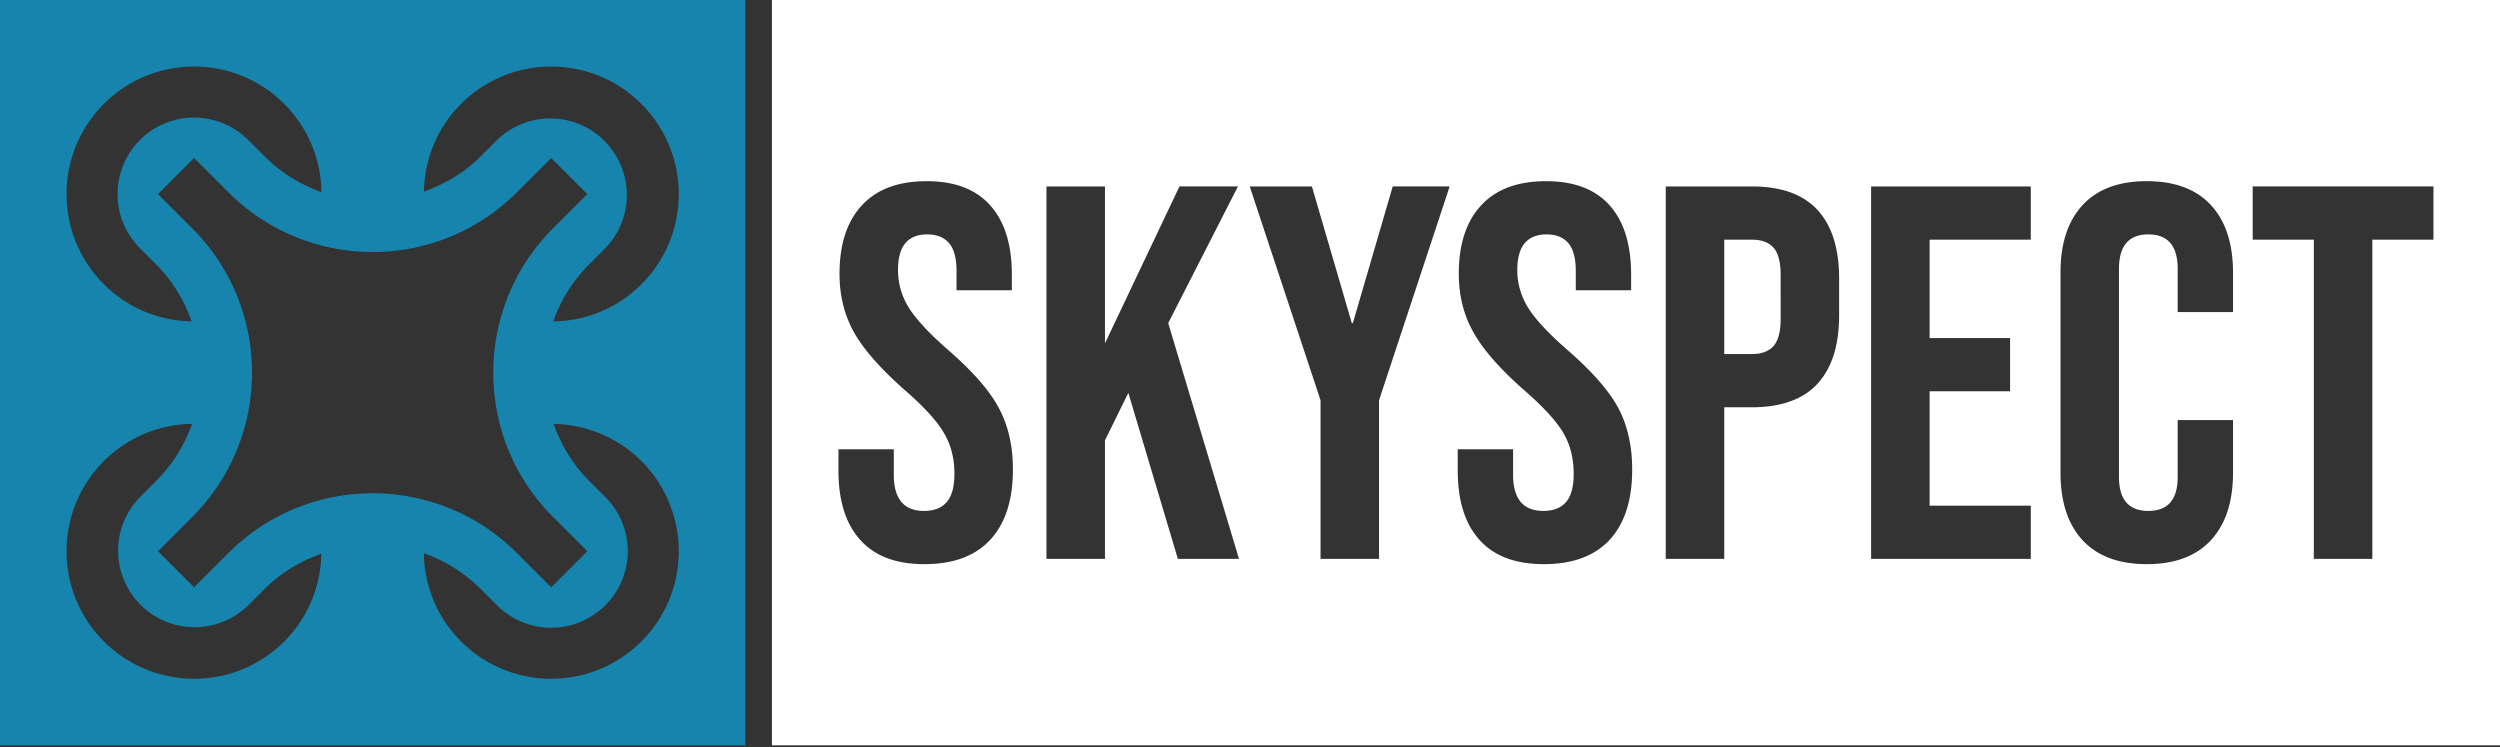 <svg xmlns="http://www.w3.org/2000/svg" width="261" height="78" fill="none"><rect width="100%" height="100%" fill="#333333" stroke="none"/><path fill="#1684AC" fill-rule="evenodd" d="M0 0h77.81v77.811H0V0Zm20.006 33.551c-.768-2.163-1.969-4.212-3.701-5.944l-.002.002-1.69-1.697a7.985 7.985 0 0 1 0-11.297 7.99 7.99 0 0 1 11.298 0l1.693 1.69a15.904 15.904 0 0 0 5.952 3.749c-.051-3.338-1.33-6.657-3.88-9.206-5.2-5.2-13.629-5.2-18.827 0-5.201 5.2-5.201 13.631 0 18.828 2.533 2.539 5.836 3.813 9.157 3.875Zm30.197-17.247c-1.733 1.732-3.78 2.933-5.945 3.705.063-3.323 1.338-6.626 3.876-9.16 5.198-5.2 13.63-5.2 18.828 0 5.202 5.203 5.202 13.628 0 18.829-2.548 2.549-5.868 3.828-9.205 3.88a15.83 15.83 0 0 1 3.75-5.951l1.689-1.697a7.99 7.99 0 0 0-11.299-11.297l-1.694 1.691Zm7.601 27.954c.77 2.167 1.968 4.212 3.7 5.944V50.2l1.692 1.695c3.12 3.122 3.12 8.183 0 11.299a7.99 7.99 0 0 1-11.3 0l-1.692-1.685a15.855 15.855 0 0 0-5.953-3.75c.052 3.335 1.333 6.66 3.88 9.202 5.2 5.203 13.63 5.203 18.832 0 5.199-5.194 5.199-13.625 0-18.828-2.535-2.533-5.838-3.812-9.159-3.875ZM27.608 61.505c1.732-1.732 3.777-2.929 5.944-3.699-.063 3.32-1.34 6.622-3.876 9.16-5.198 5.196-13.63 5.196-18.827 0-5.201-5.203-5.201-13.634 0-18.834a13.261 13.261 0 0 1 9.204-3.88 15.9 15.9 0 0 1-3.75 5.954l-1.687 1.691a7.99 7.99 0 0 0 11.299 11.299l1.695-1.69h-.002Zm30.127-37.664c-8.319 8.317-8.319 21.81 0 30.127h.002l3.577 3.578-3.766 3.766-3.579-3.573c-8.318-8.322-21.81-8.322-30.128 0l-3.579 3.573-3.765-3.765 3.588-3.589c8.305-8.322 8.303-21.806-.014-30.117l-3.576-3.578 3.765-3.766 3.58 3.573c8.317 8.322 21.809 8.322 30.13 0l3.576-3.573 3.766 3.766-3.577 3.578Z" clip-rule="evenodd"/><path fill="#fff" d="M185.147 25.847c-.502-.55-1.248-.825-2.238-.825h-2.897v11.939h2.897c.99 0 1.736-.274 2.238-.825.5-.563.752-1.51.752-2.842V28.69c0-1.333-.252-2.28-.752-2.843Zm0 0c-.502-.55-1.248-.825-2.238-.825h-2.897v11.939h2.897c.99 0 1.736-.274 2.238-.825.5-.563.752-1.51.752-2.842V28.69c0-1.333-.252-2.28-.752-2.843Zm0 0c-.502-.55-1.248-.825-2.238-.825h-2.897v11.939h2.897c.99 0 1.736-.274 2.238-.825.5-.563.752-1.51.752-2.842V28.69c0-1.333-.252-2.28-.752-2.843Zm0 0c-.502-.55-1.248-.825-2.238-.825h-2.897v11.939h2.897c.99 0 1.736-.274 2.238-.825.5-.563.752-1.51.752-2.842V28.69c0-1.333-.252-2.28-.752-2.843Zm0 0c-.502-.55-1.248-.825-2.238-.825h-2.897v11.939h2.897c.99 0 1.736-.274 2.238-.825.5-.563.752-1.51.752-2.842V28.69c0-1.333-.252-2.28-.752-2.843Zm0 0c-.502-.55-1.248-.825-2.238-.825h-2.897v11.939h2.897c.99 0 1.736-.274 2.238-.825.5-.563.752-1.51.752-2.842V28.69c0-1.333-.252-2.28-.752-2.843ZM80.589 0v77.811H261V0H80.589Zm24.568 53.24c-.394 1.222-.987 2.26-1.774 3.108-1.567 1.7-3.852 2.549-6.86 2.549-3.007 0-5.196-.843-6.712-2.531-1.518-1.675-2.276-4.089-2.276-7.244v-2.22h5.778v2.66c0 2.518 1.05 3.778 3.155 3.778.52 0 .976-.077 1.37-.228.396-.154.726-.384.996-.69.537-.61.807-1.601.807-2.97 0-.814-.092-1.578-.28-2.293a7.518 7.518 0 0 0-.84-2c-.732-1.246-2.102-2.738-4.108-4.474-1.258-1.114-2.329-2.173-3.209-3.179-.88-1.006-1.572-1.958-2.072-2.856-.99-1.797-1.486-3.82-1.486-6.07 0-1.54.195-2.906.582-4.095.388-1.189.97-2.2 1.746-3.04 1.553-1.688 3.81-2.53 6.77-2.53 1.466 0 2.754.21 3.86.631 1.106.424 2.033 1.055 2.779 1.9 1.504 1.675 2.256 4.088 2.256 7.244v1.614h-5.777v-2c0-1.333-.258-2.305-.772-2.915-.526-.613-1.29-.918-2.291-.918-1.002 0-1.778.31-2.286.925-.505.619-.76 1.546-.76 2.78 0 .71.095 1.396.284 2.055.19.66.474 1.297.854 1.907.758 1.21 2.14 2.69 4.144 4.44 1.277 1.111 2.356 2.172 3.234 3.18.876 1.01 1.553 1.966 2.029 2.87.967 1.811 1.451 3.939 1.451 6.384 0 1.594-.197 3.003-.592 4.228Zm17.814 5.108-5.173-17.332-2.439 4.95v12.382h-6.108V19.464h6.108v16.379l7.777-16.38h6.106l-7.281 14.27 7.391 24.615h-6.381Zm21.001-16.563v16.563h-6.108V41.785l-7.392-22.321h6.492l4.164 14.269h.11l4.163-14.27h5.943l-7.372 22.322Zm25.841 11.455c-.39 1.222-.976 2.26-1.76 3.108-1.578 1.7-3.864 2.549-6.859 2.549-2.996 0-5.217-.843-6.732-2.531-1.516-1.675-2.274-4.089-2.274-7.244v-2.22h5.777v2.66c0 2.518 1.057 3.778 3.173 3.778.514 0 .967-.077 1.357-.228.391-.154.722-.384.992-.69.537-.61.805-1.601.805-2.97 0-.814-.093-1.578-.276-2.293a7.58 7.58 0 0 0-.825-2c-.744-1.246-2.119-2.738-4.125-4.474-1.26-1.114-2.329-2.173-3.205-3.179-.878-1.006-1.563-1.958-2.059-2.856-1.004-1.797-1.504-3.82-1.504-6.07 0-1.54.193-2.906.583-4.095.388-1.189.968-2.2 1.746-3.04 1.553-1.688 3.815-2.53 6.787-2.53 1.461 0 2.744.21 3.852.631 1.106.424 2.036 1.055 2.787 1.9 1.491 1.675 2.237 4.088 2.237 7.244v1.614h-5.778v-2c0-1.333-.256-2.305-.769-2.915-.526-.613-1.284-.918-2.274-.918s-1.787.31-2.297.925c-.512.619-.766 1.546-.766 2.78 0 .71.095 1.396.284 2.055.189.66.474 1.297.852 1.907.758 1.21 2.14 2.69 4.146 4.44 1.277 1.111 2.356 2.172 3.236 3.18.881 1.01 1.563 1.966 2.045 2.87.954 1.811 1.431 3.939 1.431 6.384 0 1.594-.195 3.003-.587 4.228Zm22.192-20.332c0 3.143-.758 5.533-2.273 7.17-1.516 1.627-3.792 2.442-6.823 2.442h-2.897v15.828h-6.108V19.464h9.005c3.031 0 5.307.813 6.823 2.44 1.515 1.638 2.273 4.028 2.273 7.172v3.832Zm20.011-7.886h-10.564v10.27h8.401v5.558h-8.401v11.94h10.564v5.559h-16.672V19.464h16.672v5.559Zm21.111 7.555h-5.777v-4.511c0-2.396-1.022-3.595-3.063-3.595-1.021 0-1.787.3-2.299.9-.51.598-.766 1.496-.766 2.695V49.8c0 2.36 1.022 3.54 3.065 3.54 1.02 0 1.787-.296 2.297-.885.51-.59.766-1.476.766-2.655v-5.943h5.777v5.484c0 3.044-.771 5.398-2.311 7.061-1.541 1.663-3.773 2.494-6.694 2.494s-5.155-.83-6.695-2.494c-1.541-1.663-2.311-4.017-2.311-7.06V28.468c0-3.043.77-5.397 2.311-7.06 1.54-1.664 3.772-2.494 6.695-2.494 1.46 0 2.748.208 3.864.623 1.116.416 2.061 1.038 2.83 1.87 1.54 1.664 2.311 4.018 2.311 7.061v4.108Zm20.927-7.554h-6.382v33.325h-6.108V25.023h-6.384v-5.56h18.874v5.56Zm-71.145 0h-2.897V36.96h2.897c.99 0 1.736-.274 2.238-.825.5-.563.752-1.51.752-2.842V28.69c0-1.333-.252-2.28-.752-2.843-.502-.55-1.248-.825-2.238-.825Zm2.238.824c-.502-.55-1.248-.825-2.238-.825h-2.897v11.939h2.897c.99 0 1.736-.274 2.238-.825.5-.563.752-1.51.752-2.842V28.69c0-1.333-.252-2.28-.752-2.843Zm0 0c-.502-.55-1.248-.825-2.238-.825h-2.897v11.939h2.897c.99 0 1.736-.274 2.238-.825.5-.563.752-1.51.752-2.842V28.69c0-1.333-.252-2.28-.752-2.843Zm0 0c-.502-.55-1.248-.825-2.238-.825h-2.897v11.939h2.897c.99 0 1.736-.274 2.238-.825.5-.563.752-1.51.752-2.842V28.69c0-1.333-.252-2.28-.752-2.843Zm0 0c-.502-.55-1.248-.825-2.238-.825h-2.897v11.939h2.897c.99 0 1.736-.274 2.238-.825.5-.563.752-1.51.752-2.842V28.69c0-1.333-.252-2.28-.752-2.843Z"/></svg>